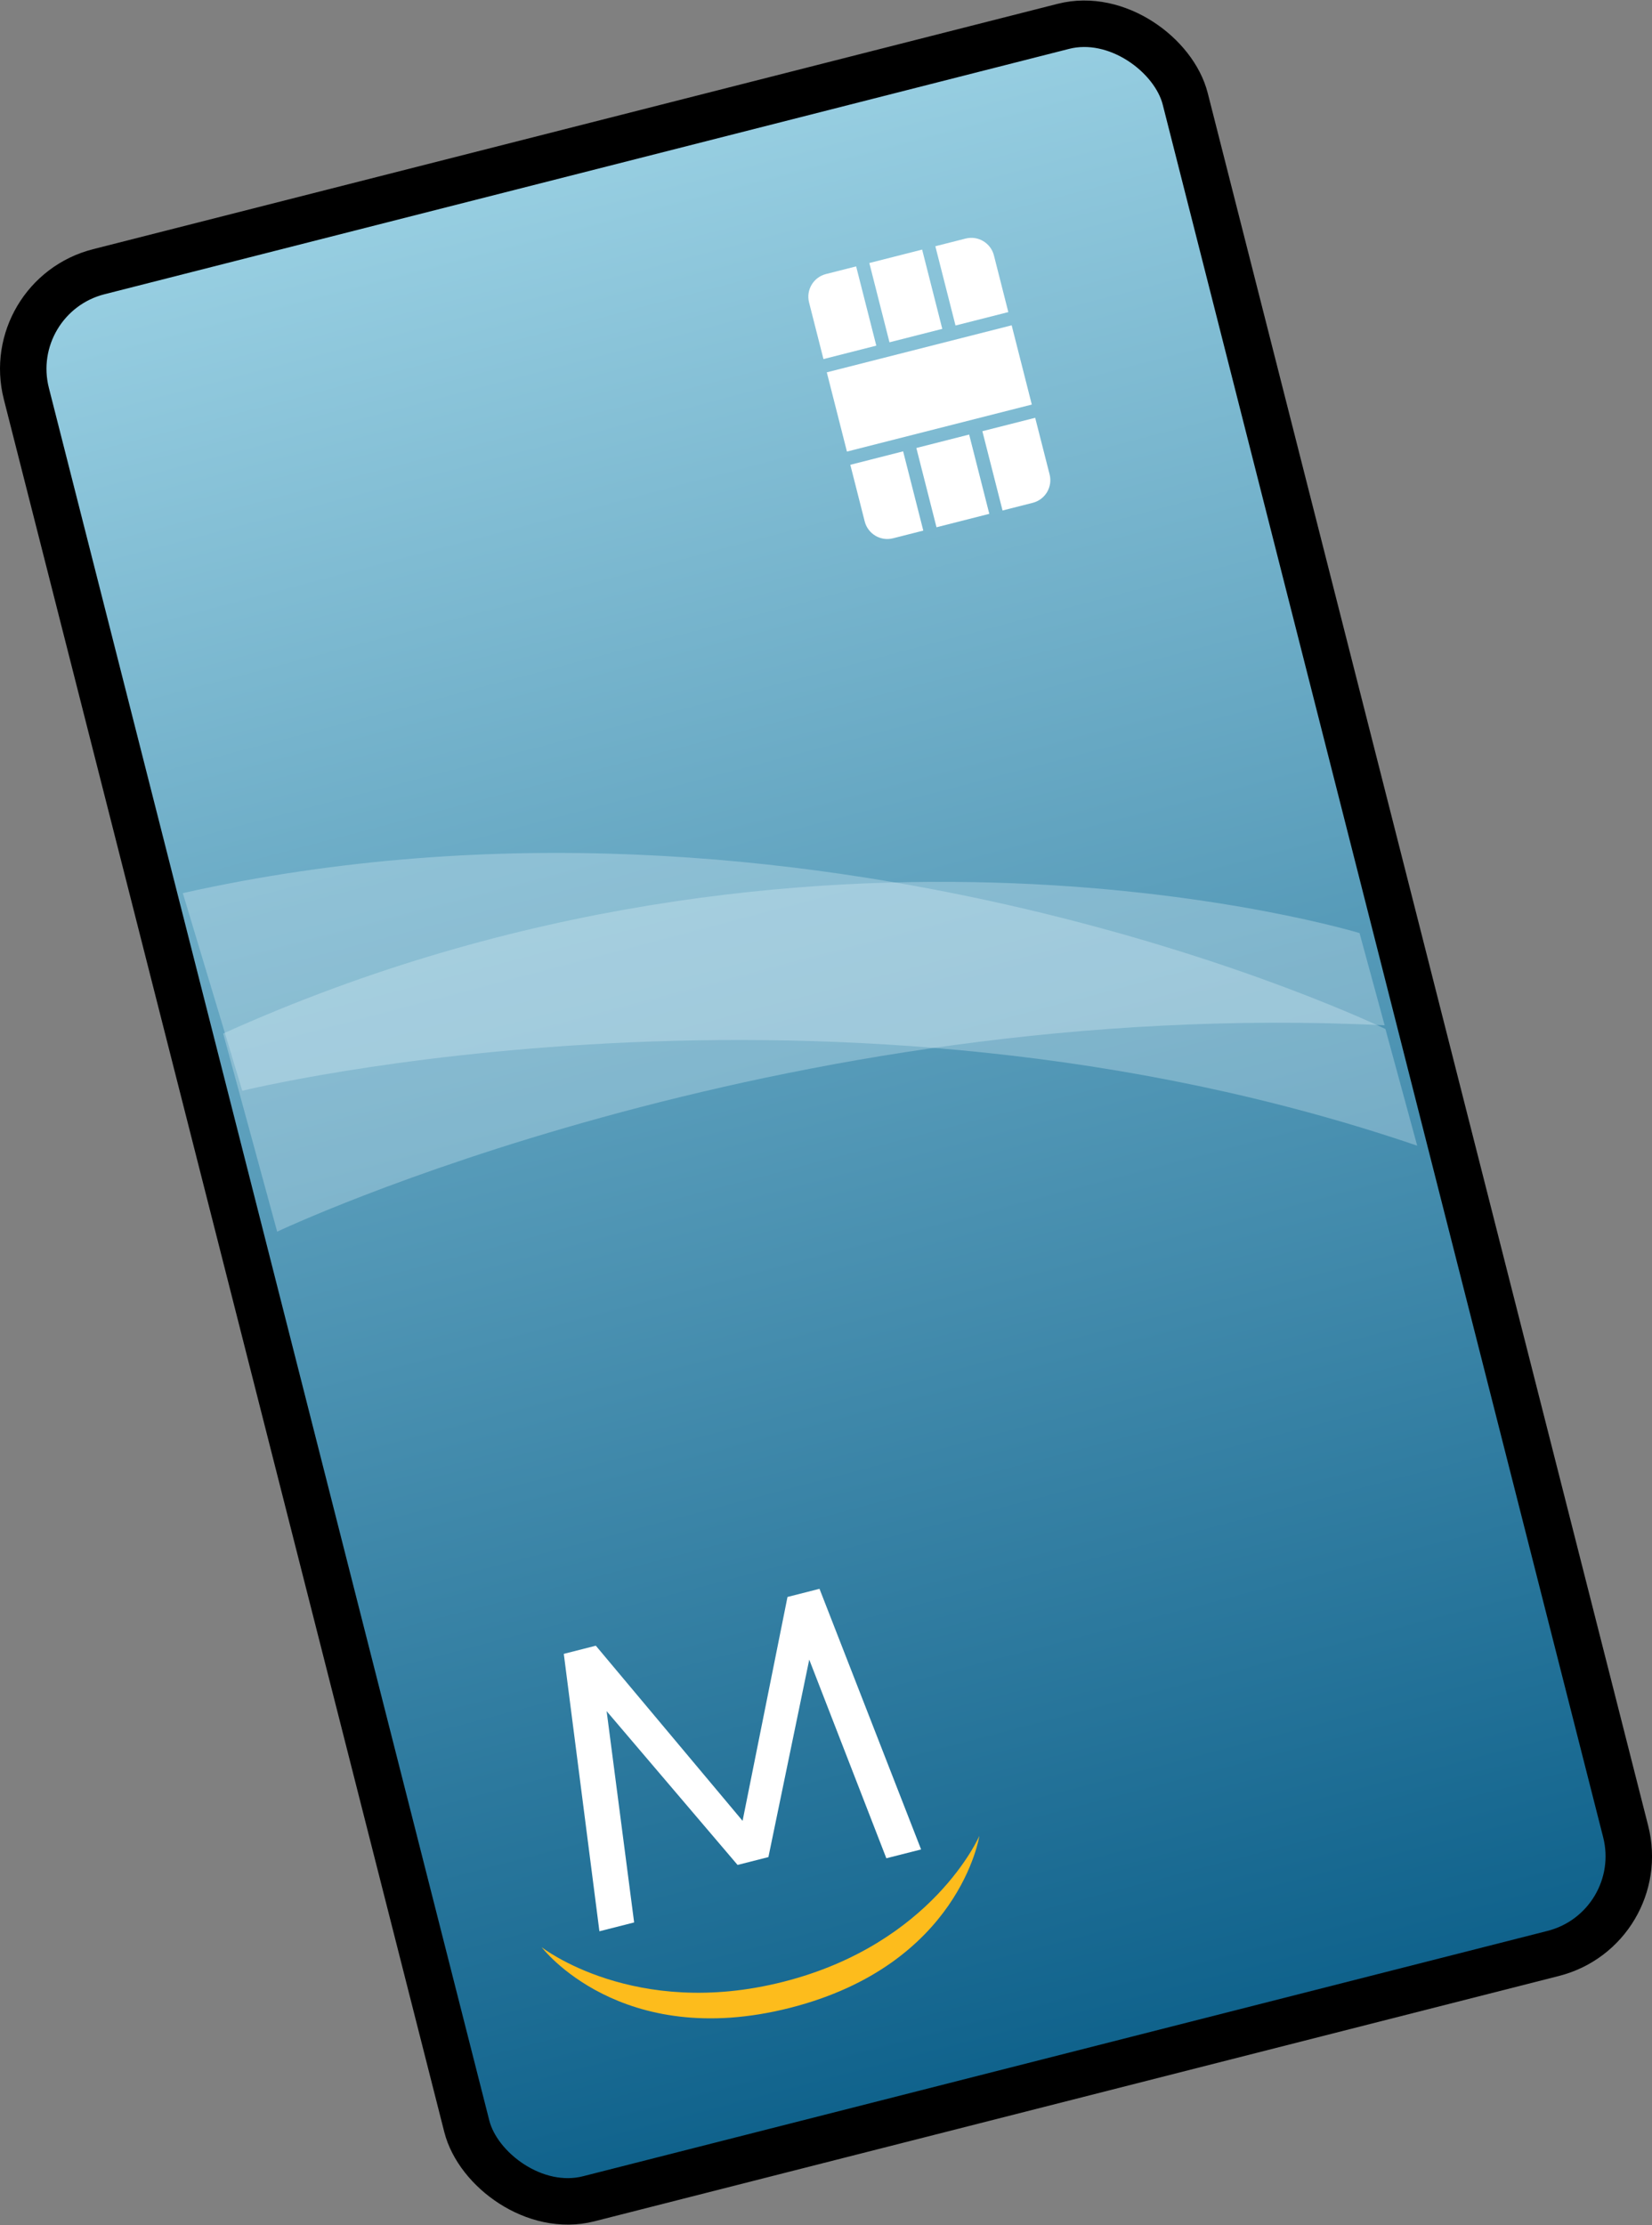 <?xml version="1.0" encoding="UTF-8"?><svg id="b" xmlns="http://www.w3.org/2000/svg" width="53.332" height="71.811" xmlns:xlink="http://www.w3.org/1999/xlink" viewBox="0 0 53.332 71.811"><rect x="0" y="0" width="53.332" height="71.811" fill="#808080" stroke="none"/><defs><style>.ab,.ac,.ad,.ae{fill:none;}.af{fill:url(#e);fill-rule:evenodd;}.ag{fill:#fff;}.ah{fill:#fdbc1c;}.ac{clip-rule:evenodd;}.ad{stroke-width:2px;}.ad,.ae{stroke:#000;stroke-linecap:round;stroke-linejoin:round;}.ai{clip-path:url(#q);}.aj{clip-path:url(#n);}.ak{clip-path:url(#k);}.al{clip-path:url(#l);}.am{clip-path:url(#p);}.an{clip-path:url(#r);}.ao{clip-path:url(#o);}.ap{clip-path:url(#i);}.aq{clip-path:url(#h);}.ar{clip-path:url(#m);}.as{clip-path:url(#j);}.at{clip-path:url(#g);}.au{clip-path:url(#s);}.av{clip-path:url(#v);}.aw{clip-path:url(#u);}.ax{clip-path:url(#t);}.ay{clip-path:url(#z);}.az{clip-path:url(#y);}.ba{clip-path:url(#w);}.bb{clip-path:url(#x);}.bc{clip-path:url(#f);}.bd{clip-path:url(#d);}.be{clip-path:url(#aa);}.ae{stroke-width:1.5px;}.bf{fill:#e2f3fb;opacity:.3;}</style><clipPath id="d"><path class="ac" d="M.851,12.703l14.219,55.92c.44,1.732,2.201,2.779,3.933,2.338l31.14-7.918c1.732-.44,2.779-2.201,2.338-3.933L38.263,3.189c-.44-1.732-2.201-2.779-3.933-2.338L3.189,8.769l-.027,.007c-1.716,.452-2.749,2.204-2.311,3.926"/></clipPath><linearGradient id="e" x1="58.249" y1="7.774" x2="58.249" y2="72.217" gradientTransform="translate(-39.849 12.066) rotate(-14.756)" gradientUnits="userSpaceOnUse"><stop offset="0" stop-color="#98cfe2"/><stop offset="1" stop-color="#0e618b"/></linearGradient><clipPath id="f"><polygon class="ac" points="28.614 59.971 26.125 53.56 24.807 59.933 23.811 60.186 19.584 55.223 20.472 62.042 19.351 62.327 18.201 53.374 19.235 53.111 23.973 58.763 25.423 51.538 26.456 51.275 29.736 59.686 28.614 59.971"/></clipPath><clipPath id="g"><rect class="ab" x="47.468" y="-813.696" width="1220.677" height="3987.546" transform="translate(-278.874 206.465) rotate(-14.756)"/></clipPath><clipPath id="h"><path class="ac" d="M17.488,62.842s2.985,2.34,7.805,1.114c4.82-1.225,6.324-4.707,6.324-4.707,0,0-.636,4.157-6.111,5.549-5.475,1.393-8.019-1.956-8.019-1.956"/></clipPath><clipPath id="i"><rect class="ab" x="47.468" y="-813.696" width="1220.677" height="3987.546" transform="translate(-278.874 206.465) rotate(-14.756)"/></clipPath><clipPath id="j"><path class="ac" d="M30.847,10.505l-.651-2.558,.977-.248c.402-.102,.811,.141,.914,.543l.465,1.83-1.705,.433Z"/></clipPath><clipPath id="k"><rect class="ab" x="47.468" y="-813.696" width="1220.677" height="3987.546" transform="translate(-278.874 206.465) rotate(-14.756)"/></clipPath><clipPath id="l"><rect class="ab" x="28.363" y="8.231" width="1.759" height="2.64" transform="translate(-1.452 7.501) rotate(-14.267)"/></clipPath><clipPath id="m"><rect class="ab" x="47.468" y="-813.696" width="1220.677" height="3987.546" transform="translate(-278.874 206.465) rotate(-14.756)"/></clipPath><clipPath id="n"><rect class="ab" x="29.881" y="14.2" width="1.759" height="2.64" transform="translate(-2.876 8.059) rotate(-14.266)"/></clipPath><clipPath id="o"><rect class="ab" x="47.468" y="-813.696" width="1220.677" height="3987.546" transform="translate(-278.874 206.465) rotate(-14.756)"/></clipPath><clipPath id="p"><rect class="ab" x="26.922" y="11.216" width="6.158" height="2.639" transform="translate(-2.164 7.78) rotate(-14.266)"/></clipPath><clipPath id="q"><rect class="ab" x="47.468" y="-813.696" width="1220.677" height="3987.546" transform="translate(-278.874 206.465) rotate(-14.756)"/></clipPath><clipPath id="r"><path class="ac" d="M32.365,16.474l-.651-2.558,1.705-.433,.466,1.829c.102,.403-.142,.812-.544,.915l-.977,.248Z"/></clipPath><clipPath id="s"><rect class="ab" x="47.468" y="-813.696" width="1220.677" height="3987.546" transform="translate(-278.874 206.465) rotate(-14.756)"/></clipPath><clipPath id="t"><path class="ac" d="M26.584,11.589l-.465-1.829c-.102-.403,.141-.811,.543-.915l.977-.248,.651,2.558-1.705,.433Z"/></clipPath><clipPath id="u"><rect class="ab" x="47.468" y="-813.696" width="1220.677" height="3987.546" transform="translate(-278.874 206.465) rotate(-14.756)"/></clipPath><clipPath id="v"><path class="ac" d="M27.916,16.829l-.465-1.829,1.705-.434,.651,2.558-.977,.248c-.402,.103-.811-.141-.914-.543"/></clipPath><clipPath id="w"><rect class="ab" x="47.468" y="-813.696" width="1220.677" height="3987.546" transform="translate(-278.874 206.465) rotate(-14.756)"/></clipPath><clipPath id="x"><path class="ac" d="M5.902,28.823l1.919,6.379s19.012-4.677,37.931,1.772l-1.026-3.765S26.328,24.259,5.902,28.823"/></clipPath><clipPath id="y"><rect class="ab" x="47.468" y="-813.696" width="1220.677" height="3987.546" transform="translate(-278.874 206.465) rotate(-14.756)"/></clipPath><clipPath id="z"><path class="ac" d="M7.205,33.355l1.743,6.394s16.056-7.616,35.753-6.66l-.811-2.976s-17.608-5.369-36.685,3.242"/></clipPath><clipPath id="aa"><rect class="ab" x="47.468" y="-813.696" width="1220.677" height="3987.546" transform="translate(-278.874 206.465) rotate(-14.756)"/></clipPath></defs><g id="c"><g><g><path class="ad" d="M29.619,59.48c-1.529-5.807-7.477-9.274-13.283-7.745"/><path class="ad" d="M21.312,27.938c1.529,5.807-1.938,11.754-7.745,13.283"/></g><g class="bd"><path class="af" d="M.851,12.703l14.219,55.92c.44,1.732,2.201,2.779,3.933,2.338l31.14-7.918c1.732-.44,2.779-2.201,2.338-3.933L38.263,3.189c-.44-1.732-2.201-2.779-3.933-2.338L3.189,8.769l-.027,.007c-1.716,.452-2.749,2.204-2.311,3.926"/></g><rect class="ae" x="7.365" y="3.82" width="38.603" height="64.171" rx="3.236" ry="3.236" transform="translate(-8.026 7.679) rotate(-14.267)"/><g class="bc"><g class="at"><rect class="ag" x="17.198" y="51.31" width="12.411" height="10.738" transform="translate(-13.664 7.83) rotate(-14.756)"/></g></g><g class="aq"><g class="ap"><rect class="ah" x="16.908" y="60.072" width="16.274" height="5.678" transform="translate(-15.198 8.454) rotate(-14.756)"/></g></g><g class="as"><g class="ak"><rect class="ag" x="29.636" y="6.834" width="3.474" height="4.35" transform="translate(-1.26 8.288) rotate(-14.756)"/></g></g><g class="al"><g class="ar"><rect class="ag" x="27.504" y="7.376" width="3.477" height="4.35" transform="translate(-1.468 7.763) rotate(-14.756)"/></g></g><g class="aj"><g class="ao"><rect class="ag" x="29.022" y="13.345" width="3.477" height="4.35" transform="translate(-2.939 8.347) rotate(-14.756)"/></g></g><g class="am"><g class="ai"><rect class="ag" x="26.063" y="10.342" width="7.876" height="4.387" transform="translate(-2.203 8.055) rotate(-14.756)"/></g></g><g class="an"><g class="au"><rect class="ag" x="31.153" y="12.803" width="3.477" height="4.347" transform="translate(-2.73 8.872) rotate(-14.756)"/></g></g><g class="ax"><g class="aw"><rect class="ag" x="25.373" y="7.922" width="3.477" height="4.347" transform="translate(-1.677 7.238) rotate(-14.756)"/></g></g><g class="av"><g class="ba"><rect class="ag" x="26.893" y="13.887" width="3.474" height="4.35" transform="translate(-3.147 7.822) rotate(-14.756)"/></g></g><g class="bb"><g class="az"><rect class="bf" x="6.749" y="23.035" width="38.155" height="19.727" transform="translate(-7.528 7.663) rotate(-14.756)"/></g></g><g class="ay"><g class="be"><rect class="bf" x="6.5" y="24.317" width="38.022" height="14.456" transform="translate(-7.193 7.538) rotate(-14.756)"/></g></g></g></g></svg>